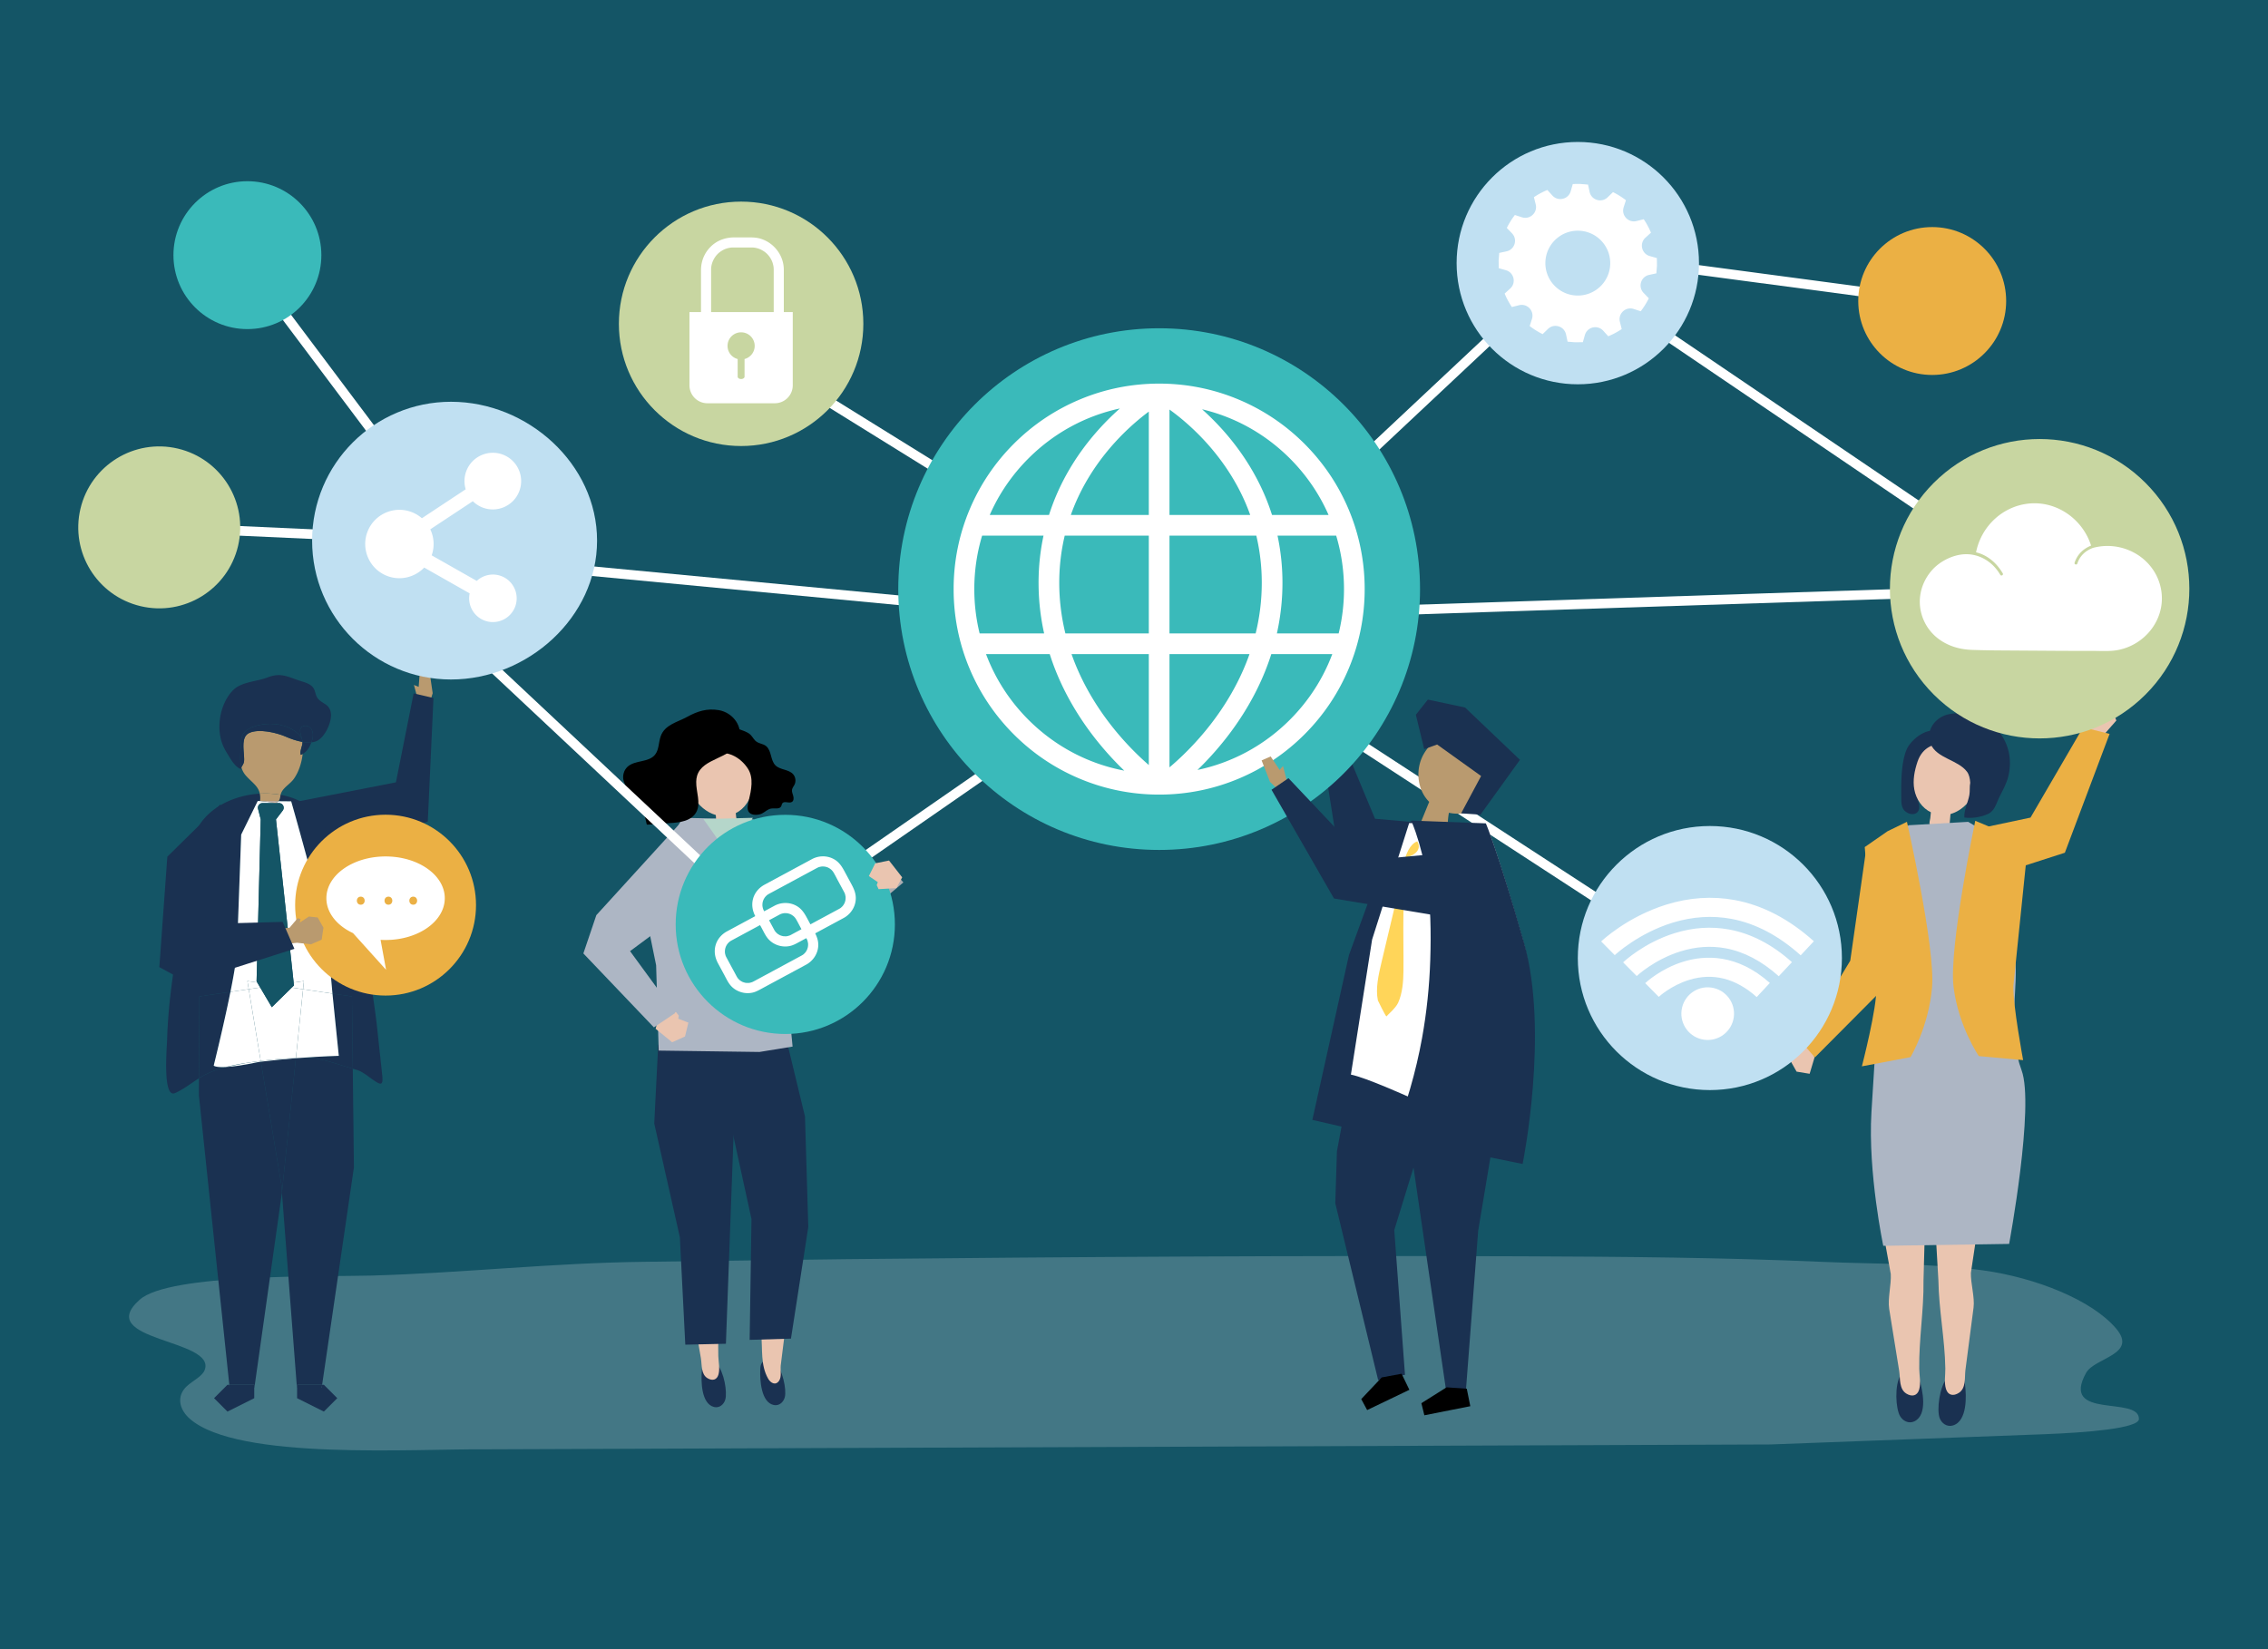 <svg xmlns="http://www.w3.org/2000/svg" viewBox="0 0 1100 800" xmlns:v="https://vecta.io/nano"><style><![CDATA[.B{fill:#1a3151}.C{fill:#eac5b0}.D{fill:#fff}.E{fill:#b99a6f}.F{fill:#ebb044}.G{fill:#adb6c4}.H{fill:#3ababa}.I{fill:#c8d6a1}]]></style><path d="M0 0h1100v800H0z" fill="#145566"/><path d="M313.071 612.085c-45.767.549-87.61 5.387-132.841 6.684-22.871.656-97.938-1.143-112.437 11.675-22.876 20.223 37.62 18.982 31.428 34.274-1.228 3.032-5.844 5.116-8.657 7.758-5.05 4.742-3.753 11.203 1.577 15.838 23.346 20.297 108.712 14.394 144.577 14.738l621.889-2.354 133.053-4.975c20.278-.778 45.658-2.808 45.738-7.357.203-11.517-38.377.572-25.614-22.412 4.101-7.386 25.284-8.851 14.541-21.504-11.812-13.911-39.095-24.654-64.307-28.172-25.755-3.592-52.249-3.029-78.439-4.169-48.079-2.093-96.373-2.493-144.604-2.68-109.409-.425-218.821.285-328.207 1.387l-97.697 1.269z" fill="#437785"/><g class="D"><path d="M77.18 258.08l.212-4.673 143.207 6.508-.212 4.673z"/><path d="M114.643 125.18l3.741-2.809 103.968 138.48-3.741 2.809z"/></g><path d="M640.81 357.339l.629-10.823 4.636-.233 1.21 7.401 2.208-1.125-1.666 9.269-4.829.891z" class="C"/><path d="M701.242 400.185l-34.345-3.014-16.919-40.554-9.345 3.055 8.86 56.095 53.649 9.752z" class="B"/><path d="M209.853 336.279l-1.572-10.766-4.655.172-.565 7.504-2.305-.932 2.473 9.121 4.905.47z" class="E"/><path d="M142.575 389.158l49.449-9.652 8.6-43.15 9.609 2.24-2.747 59.933-49.343 16.475zM347.711 661.71c-1.059-1.165-2.294-1.801-3.69-1.582-1.341.211-2.547 1.119-3.1 2.335-.377.829-.457 1.753-.531 2.657-.387 4.679-.352 15.789 5.881 17.389 2.619.672 4.786-1.189 5.486-3.541 1.053-3.545-.507-13.361-4.046-17.258z" class="B"/><path d="M349.928 591.12l-.326 28.541c.379 12.677-1.6 25.426-1.221 38.104.087 2.915.847 5.99.112 8.88-.718 2.826-3.015 3.326-5.372 1.895-3.158-1.918-2.649-6.396-3.175-9.663l-4.65-26.88c-.74-4.396.785-10.557.453-15.005l-4.611-23.919 18.79-1.953z" class="C"/><path d="M317.318 545.003l12.422 55.18 2.638 52.109 19.697-.443 5.356-145.757-38.183.694zm58.566 115.67c-1.105-1.104-2.364-1.668-3.745-1.366-1.327.29-2.49 1.271-2.99 2.52-.34.852-.38 1.781-.416 2.691-.185 4.706.324 15.822 6.605 17.055 2.639.518 4.72-1.472 5.316-3.868.899-3.609-1.076-13.341-4.77-17.032z" class="B"/><path d="M365.502 595.126l1.671 28.495c.137 7.919 1.192 15.776 2.012 23.642.761 7.306-.424 14.916 3.395 21.561 1.197 2.084 3.618 3.471 5.309.94 1.303-1.951.529-5.206.779-7.419l3.377-27.067c.532-4.426-1.282-10.509-1.16-14.968l3.478-24.108-18.861-1.076z" class="C"/><path d="M390.428 541.629l1.603 53.564-8.406 54.166-20.036.599.884-58.621-10.602-48.614-3.559-31.822 31.791-3.749z" class="B"/><path d="M365.278 397.531l-34.25-.818-19.859 36.933 7.059 34.592 1.256 41.397 48.857.667 16.076-2.61-4.268-44.232 2.447-59.086z" class="G"/><path d="M319.552 493.332l-1.573 5.719 8.021 6.548 6.232-2.811 1.645-6.716-4.89-1.897.206-1.527-1.335-1.711z" class="C"/><path d="M331.067 398.026l-41.837 45.908-6.289 18.576 34.2 35.86 10.372-6.978-21.93-29.997 20.927-15.512z" class="G"/><path d="M363.983 419.909l17.84 35.665 19.236 3.823 37.084-31.34-8.267-9.377-32.864 18.413-17.424-32.719z" fill="#abadb2"/><path d="M363.134 368.835c-5.163-15.012-24.981-9.386-29.067 3.98-2.665 8.719 4.069 20.034 13.103 22.538.04.343.07.664.071.936.006 1.4.179 2.779.386 4.178.077.521 7.984-.998 8.865-1.171.309-.061.653-.145.819-.403.319-.497-.2-1.958-.258-2.51l-.205-1.954c4.456-2.175 7.268-6.808 8.054-11.525.789-4.739-.217-9.558-1.768-14.069z" class="C"/><path d="M350.204 355.27c-1.063 1.079-1.48 2.584-1.787 4.029-.183.863-.34 1.755-.156 2.61.736 3.408 4.116 3.23 6.73 4.328 3.224 1.355 6.003 3.848 7.808 6.721 2.826 4.497 1.555 10.284.409 15.245-.404 1.748-1.217 4.347.139 5.907 1.378 1.585 4.562 1.34 6.212.525 1.508-.745 2.746-2.122 4.402-2.4 1.752-.293 4.12.477 4.936-1.131.227-.447.248-.994.534-1.404.968-1.384 3.376.237 4.741-.739.839-.6.833-1.88.549-2.892s-.762-2.038-.564-3.068c.17-.885.808-1.585 1.203-2.39.779-1.59.51-3.662-.65-5.005-2.158-2.497-6.333-2.023-8.645-4.372-1.204-1.224-1.671-2.988-2.12-4.659s-.988-3.431-2.275-4.563c-1.59-1.398-3.887-1.161-5.456-2.819-.922-.974-1.537-2.243-2.572-3.09-1.364-1.118-4.03-1.977-5.726-2.547-2.691-.904-5.701-.328-7.712 1.714z"/><path d="M337.669 379.225c-.092 4.941 2.362 10.282.086 14.632-2.297 4.389-8.023 5.18-12.903 5.409-.803.038-11.102.927-11.146.732-.771-3.441-1.569-6.951-3.367-9.973s-4.806-5.526-8.25-5.741c.994-.172 1.495-1.389 1.38-2.415s-.646-1.951-.953-2.936c-.754-2.422-.02-5.247 1.806-6.949 3.643-3.396 10.249-1.985 13.372-5.885 1.937-2.418 1.706-5.926 2.721-8.879 1.962-5.709 8.213-6.904 12.884-9.482 4.931-2.722 9.575-4.213 15.267-3.265 7.056 1.176 12.301 8.359 9.579 15.12-3.49 8.67-17.444 7.922-20.057 16.726-.28.945-.401 1.918-.419 2.906z"/><path d="M341.16 397.335l10.625 15.018 4.995-.409 8.325-15.231z" fill="#b5d6ca"/><path d="M764.939 125.463l.618-4.637 171.881 22.907-.618 4.637zM189.907 280.944l3.2-3.412L373.463 446.71l-3.2 3.412zM765.438 136.46l2.625-3.872 222.608 150.934-2.625 3.872z" class="D"/><g class="B"><path d="M185.419 521.955l-2.71-25.32c-2.073-16.804-4.895-33.568-9.67-49.835-1.824-6.214-3.928-12.342-6.032-18.468l-7.685-22.378c-3.184-9.271-8.557-15.802-17.965-19.045-1.68-.579-3.449-1.026-5.272-1.353a5.47 5.47 0 0 0-.11.591c-.109.89-.364 1.878-.927 2.524l6.175.059s17.422 60.884 18.062 71.378c.243 3.989 1.053 12.697 1.953 21.87l9.461 1.393.406 35.087 1.579.438c3.002.797 5.444 2.984 7.938 4.7 3.684 2.533 5.299 3.536 4.797-1.641zm-73.653-40.804c1.722-8.57 3.068-16.479 3.192-20.769l2.022-55.51 8.008-16.298 1.478.014-.319-.038c.15-1.391.086-2.545-.127-3.555-13.963.84-28.274 8.161-32.281 21.756-.33 1.12-.587 2.265-.681 3.428-.559 6.984 1.575 12.144-.44 19.159-1.751 6.095-3.338 12.281-4.503 18.518-1.686 9.028-3.244 18.013-4.47 26.975-1.358 9.925-2.315 19.822-2.593 29.66-.031 1.088-.25 4.129-.373 7.763-.257 7.611-.092 17.791 3.112 18.172.6.071 1.179-.194 1.707-.451 4.122-2.003 7.37-4.617 11.005-6.902l.195-39.702 15.068-2.22z"/><path d="M145.604 513.183l-2.093.161-6.778 65.127 7.286 94.719h.069v-1.43h12.154l15.416-105.476-.553-47.827c-7.368-2.12-15.351-5.389-23.047-5.321l-2.454.047z"/><path d="M161.239 481.976l3.079 30.201s-7.649.181-18.714 1.006l2.454-.048c7.696-.068 15.678 3.201 23.047 5.321l-.406-35.087-9.46-1.393zm-17.15 191.214v5.066l12.992 6.496 6.496-6.496-6.496-6.496h-.838l-.209 1.43z"/><path d="M144.089 673.19h11.945l.209-1.43h-12.154zm-17.578-158.172l-.891.106c-7.738 1.656-12.761 2.303-16.023 2.473-3.138.823-6.196 1.862-9.06 3.225-1.429.681-2.754 1.444-4.032 2.247l-.041 8.267 14.752 140.422h12.095v1.43h.069l13.299-94.189.055-.53-.302-3.924-9.921-59.527z"/><path d="M109.596 517.598c-5.276.275-5.932-.702-5.932-.702s4.76-19.117 8.102-35.745L96.7 483.369l-.195 39.702c1.278-.803 2.603-1.566 4.032-2.247 2.863-1.363 5.922-2.403 9.059-3.226zm16.915-2.58l9.921 59.528.302 3.924 6.778-65.127a433.56 433.56 0 0 0-17.001 1.675zM111.215 671.76h-.897l-6.496 6.496 6.496 6.496 12.992-6.496v-5.066h-11.944z"/><path d="M111.215 671.76l.151 1.43h11.944v-1.43z"/></g><g class="D"><path d="M134.17 389.269c-.504.166-1.052.105-1.579.043l-6.124-.725-1.478-.014-8.008 16.298-2.022 55.51c-.123 4.29-1.469 12.199-3.192 20.769l8.882-1.308-.657-3.94 4.782.704-.332-.563 2.015-78.554-1.3-5.112c-.363-1.425.714-2.809 2.184-2.809h7.993c1.866 0 2.924 2.138 1.792 3.621l-3.281 4.3 8.581 79.147 4.984-.734-.414 3.976 14.245 2.097-1.953-21.87c-.64-10.493-18.062-71.378-18.062-71.378l-6.175-.059c-.068.078-.138.153-.215.22a1.93 1.93 0 0 1-.666.381zm9.342 124.075l2.093-.161-2.082.06-.011.101z"/><path d="M143.522 513.243l2.082-.06c11.065-.825 18.714-1.006 18.714-1.006l-3.079-30.201-14.245-2.097-3.472 33.364zm-18.749-36.636l-4.781-.704.656 3.94 5.55-.817zm-5.543 39.052l-9.633 1.94c3.262-.17 8.286-.818 16.023-2.473l.891-.106-.065-.389c-2.413.301-4.82.645-7.216 1.028z"/><path d="M141.51 479.071l5.484.808.414-3.976-4.983.734.15 1.387zm-15.064 35.558l-5.798-34.786-8.882 1.308c-3.342 16.628-8.102 35.745-8.102 35.745s.656.977 5.932.702c3.17-.831 6.42-1.442 9.633-1.94a220.16 220.16 0 0 1 7.217-1.029z"/><path d="M126.446 514.629l.065.389c6.049-.722 11.844-1.267 17.001-1.675l.01-.101c-5.69.203-11.399.676-17.076 1.387z"/><path d="M143.522 513.243l3.472-33.364-5.484-.807-9.681 9.515-5.631-9.561-5.55.817 5.798 34.786c5.677-.711 11.386-1.184 17.076-1.386z"/></g><g fill="#145566"><path d="M142.425 476.637l-8.581-79.147 3.281-4.3c1.132-1.483.074-3.621-1.792-3.621h-7.993c-1.47 0-2.547 1.385-2.184 2.809l1.3 5.112-2.015 78.554.332.563 8.927 1.314 8.725-1.284z"/><path d="M133.7 477.921l-8.927-1.314 1.425 2.419z"/><path d="M141.51 479.071l1.065-1.047-.15-1.387-8.725 1.284z"/><path d="M126.198 479.026l5.631 9.56 9.681-9.515-7.81-1.15z"/></g><g class="E"><path d="M136.086 385.556c.798-3.436 4.593-4.983 6.638-8.03 2.317-3.454 3.53-7.479 4.055-11.577l.027-.21a6.01 6.01 0 0 1-.942.415c-.401-1.644.369-3.316.734-4.969.092-.417.109-.849.083-1.285-2.935-.507-5.896-1.597-8.053-2.538-4.489-1.96-13.232-4.047-17.894-1.733-3.686 1.83-2.554 7.666-2.369 11.357.048.949.121 1.915-.098 2.838-.225.95-.816 1.592-1.185 2.391.411 1.438 1.084 2.803 2.18 4.041 2.954 3.335 5.959 4.975 6.755 8.739 3.433-.207 6.839-.019 10.069.561z"/><path d="M126.147 388.55l.319.038 8.583.082c.563-.646.818-1.633.927-2.524.025-.204.065-.399.11-.591-3.23-.58-6.636-.767-10.066-.561.213 1.011.277 2.165.127 3.556z"/></g><path d="M132.59 389.312c.527.062 1.075.123 1.579-.043a1.92 1.92 0 0 0 .664-.379c.077-.067.147-.142.215-.22l-8.583-.082 6.125.724z" class="C"/><g class="B"><path d="M146.866 359.933c.391 1.863.183 3.879-.061 5.806 2.02-1.104 3.404-3.325 4.231-5.619-1.315.139-2.736.048-4.17-.187z"/><path d="M146.866 359.933l-.185-.033c.026.436.009.868-.083 1.285-.365 1.653-1.136 3.325-.734 4.969a5.92 5.92 0 0 0 .942-.415c.243-1.928.451-3.944.06-5.806zm-30.016 1.005c.061-1.462.132-2.967.75-4.293 1.084-2.327 3.609-3.611 6.061-4.373 6.255-1.944 13.41-1.465 18.918 2.081 1.466.944 2.835 2.13 3.629 3.682a6.9 6.9 0 0 1 .322.74c-.371-1.805-1.209-3.603-.923-4.901.413-1.871 3-2.276 4.442-1.244 1.033.74 1.602 2.055 1.708 3.364s-.2 2.619-.622 3.856c-.031.091-.065.181-.098.272.894-.095 1.74-.292 2.504-.627 3.932-1.724 7.128-8.596 6.995-12.826-.062-1.98-.817-3.75-2.586-4.945-1.526-1.03-3.285-1.885-4.211-3.523-.719-1.271-.825-2.845-1.538-4.12-1.291-2.309-4.092-2.988-6.529-3.771-6.097-1.958-9.379-4.218-15.837-1.712-4.591 1.782-10.523 2.021-14.784 4.621-1.78 1.086-3.294 2.829-4.536 4.772-4.305 6.73-5.338 16.194-2.535 23.214.628 1.571 1.425 3.016 2.277 4.4 1.705 2.767 3.531 6.171 6.549 7.525.049-.337.151-.634.28-.913-1.014-3.546-.388-7.547-.236-11.279z"/><path d="M118.367 366.986c-.186-3.691-1.317-9.527 2.369-11.357 4.661-2.314 13.404-.227 17.894 1.733 2.156.941 5.118 2.031 8.053 2.538-.022-.373-.075-.75-.153-1.127-.094-.25-.198-.498-.322-.74-.794-1.552-2.163-2.738-3.629-3.682-5.508-3.546-12.662-4.024-18.918-2.081-2.451.762-4.976 2.047-6.061 4.373-.618 1.326-.689 2.832-.75 4.293-.152 3.733-.778 7.733.235 11.277.368-.799.959-1.441 1.185-2.391.218-.921.144-1.887.097-2.836z"/><path d="M151.755 355.991c-.106-1.309-.674-2.624-1.708-3.364-1.442-1.032-4.029-.627-4.442 1.244-.286 1.298.552 3.096.923 4.901.142.379.255.765.338 1.16 1.434.236 2.855.326 4.17.187l.098-.272c.421-1.236.728-2.546.621-3.856z"/><path d="M146.529 358.773a8 8 0 0 1 .153 1.127l.185.033a8.19 8.19 0 0 0-.338-1.16zm783.864 14.689c-2.709 4.337-1.379 9.885-.183 14.641.488 1.943 1.327 4.696-.551 6.146-2.102 1.623-5.564.073-6.654-1.98-.77-1.45-.849-3.111-.868-4.712-.083-7.176-.19-17.225 2.549-23.878 2.196-5.334 11.987-12.949 17.814-7.283 1.058 1.029 1.489 2.471 1.811 3.856.192.827.359 1.683.19 2.505-.674 3.277-3.993 3.128-6.541 4.2-3.146 1.323-5.837 3.736-7.567 6.505z"/></g><path d="M936.599 394.069c-4.44-2.046-7.286-6.498-8.128-11.042s.077-9.178 1.535-13.52c4.852-14.447 24.377-9.178 28.576 3.628 3.66 11.16-9.074 26.882-21.983 20.934z" class="C"/><path d="M955.583 379.731c-.396 1.81-.089 3.958-.412 5.844-.595 3.471-2.702 7.555-2.443 10.98 3.525.603 8.301-.215 11.536-1.745 3.304-1.562 3.954-5.228 5.626-8.537 1.546-3.06 3.242-6.09 4.088-9.413 4.626-18.191-10.127-33.589-28.383-30.481-6.907 1.176-11.951 8.108-9.184 14.581 2.976 6.962 13.281 7.599 17.632 13.441.964 1.295 1.414 3.218 1.54 5.33z" class="B"/><path d="M936.62 392.834l-.425 4.098c-.065.626-.597 2.3-.29 2.85.16.287.498.369.802.426.867.164 8.643 1.59 8.727.997l.44-4.743c.021-1.279.541-3.522.209-4.612-1.566.598-3.059.787-4.696.78l-4.734-.115-.033.319zm-57.534 114.899l-5.405-1.049-5.413 7.697 3.089 5.461 6.332 1.049 2.333-7.786z" class="C"/><path d="M930.015 411.044l-24.752-.186-7.875 55.174-23.75 39.317 6.592 7.604 31.41-31.582z" class="F"/><path d="M921.804 666.974c.903-1.526 2.135-2.512 3.756-2.596 1.558-.081 3.135.636 4.054 1.841.627.822.943 1.818 1.249 2.793 1.582 5.046 4.268 17.248-2.34 20.455-2.777 1.347-5.668-.191-7.03-2.609-2.053-3.645-2.709-14.783.311-19.884z" class="B"/><path d="M933.782 589.236l-.87 32.036c.216 14.238-2.279 28.518-2.063 42.757.05 3.274.869 6.739-.025 9.971-.874 3.161-3.521 3.685-6.205 2.04-3.595-2.204-2.933-7.223-3.48-10.899l-4.875-30.251c-.774-4.947 1.085-11.839.781-16.838l-4.882-26.927 21.619-1.889z" class="C"/><path d="M944.471 668.228c1.155-1.361 2.541-2.138 4.154-1.962 1.55.168 2.98 1.126 3.678 2.461.475.911.614 1.943.746 2.953.684 5.229 1.215 17.691-5.857 19.803-2.972.887-5.555-1.09-6.478-3.692-1.391-3.922-.105-15.012 3.757-19.563z" class="B"/><path d="M938.3 589.167l1.841 31.995c.216 14.238 3.143 28.435 3.359 42.674.049 3.274-.664 6.762.327 9.965.97 3.133 3.631 3.577 6.264 1.851 3.527-2.312 2.712-7.308 3.148-11l3.956-30.385c.624-4.968-1.444-11.8-1.291-16.807l4.063-27.063-21.667-1.23z" class="C"/><path d="M954.576 398.67l-28.87 1.655-15.684 11.836s1.624 49.335 1.025 67.597-1.798 33.103-3.386 59.823c-1.747 29.4 5.751 64.761 5.751 64.761l61.035-.925s12.426-66.914 6.033-84.259-2.589-34.612-2.804-48.806-6.183-61.774-6.183-61.774l-16.917-9.908z" class="G"/><path d="M968.239 402.43l14.795 12.249-6.534 63.664c-.267 9.051 4.74 35.919 4.74 35.919l-21.491-1.958s-9.928-14.463-12.262-33.608 10.532-80.535 10.532-80.535l10.22 4.269zm-52.763.8l-11.061 7.677 5.578 68.444c.514 9.039-6.963 37.923-6.963 37.923l23.587-4.468s8.838-14.748 10.455-33.952-12.186-80.19-12.186-80.19l-9.41 4.566z" class="F"/><path d="M1012.154 356.338l6.412 2.147 7.885-8.964-2.85-7.404-7.542-2.287-4.147 9.541z" class="C"/><path d="M958.323 427.548l43.152-13.898 21.69-57.646-12.852-3.195-25.495 43.799-26.334 5.576z" class="F"/><g class="D"><path d="M370.591 446.496l207.29-143.683 2.665 3.845-207.29 143.683z"/><path d="M362.748 173.27l2.466-3.975 215.21 133.487-2.466 3.975z"/><path d="M178.802 269.125l.442-4.657 400.163 37.986-.442 4.657z"/><path d="M571.617 303.056L765.18 121.412l3.201 3.411-193.562 181.644z"/><path d="M571.924 306.679l2.553-3.92 256.092 166.765-2.553 3.92zm7.203-9.821l419.436-13.68.153 4.676-419.436 13.68z"/></g><circle cx="562.197" cy="285.771" r="126.532" class="H"/><circle cx="359.445" cy="157.083" r="59.282" class="I"/><path d="M151.379 262.256c0-37.203 30.159-67.362 67.362-67.362s70.843 30.159 70.843 67.362-33.64 67.362-70.843 67.362-67.362-30.159-67.362-67.362z" fill="#c0e0f2"/><circle cx="380.87" cy="448.423" r="53.159" class="H"/><g fill="#c0e0f2"><circle cx="765.249" cy="127.641" r="58.776"/><circle cx="829.296" cy="464.743" r="64.047"/></g><circle transform="matrix(.707 -.707 .707 .707 87.895 783.217)" cx="989.375" cy="285.51" r="72.625" class="I"/><circle cx="937.136" cy="146.02" r="35.869" class="F"/><circle cx="119.992" cy="123.775" r="35.869" class="H"/><circle transform="matrix(.23 -.973 .973 .23 -189.381 272.202)" cx="77.28" cy="255.748" r="39.28" class="I"/><circle cx="187.009" cy="439.077" r="43.864" class="F"/><path d="M133.47 450.54l6.917-.45 3.958-4.657 1.413.337-.345 1.757 4.392-2.925 4.26.446 2.813 4.956-.855 5.826-5.218 2.271-6.724-.766-9.441 1.027z" class="E"/><g class="B"><path d="M137.102 447.199l-37.812.999 7.689-58.064-25.816 25.435-3.883 53.581 13.904 7.573 51.606-16.456zm537.263-39.065l10.188-9.919 27.544 1.84s2.771 19.588 15.274 63.351-5.806 99.471-5.806 99.471l-85.061-19.63 17.759-79.996 20.102-55.117z"/><path d="M697.037 513.494v15.602l-20.803 67.61 5.2 70.211-13.002 2.601-20.803-85.814.796-25.247 9.606-51.492z"/><path d="M680.534 531.967l20.904 143.022h9.501l6.001-78.012 13.002-78.012z"/></g><path d="M670.14 668.184l-9.926 10.505 2.867 5.324 20.48-9.83-3.772-7.782zm31.474 4.797l-12.235 7.692 1.446 5.872 22.286-4.402-1.708-8.478z"/><path d="M697.161 357.846c5.805 6.14 16.289 6.344 21.255 13.205 3.229 4.461 3.147 10.864.727 15.954-1.128 2.373-2.774 4.578-5.013 5.917-1.453.869-3.102 1.342-4.759 1.588-2.215.328-4.465.227-6.63-.25a33.08 33.08 0 0 0-.564 5.966c-3.873-1.522-9.006-.252-12.88-1.773l3.875-9.476c-.819-.836-1.567-1.744-2.21-2.732-3.888-5.975-4.037-14.295-.369-20.594 1.719-2.95 4.149-5.406 6.568-7.805z" class="E"/><path d="M697.018 361.158l21.328 15.285-9.687 18.107 9.371.65 19.162-26.606-26.62-25.382-18.056-3.84-5.815 7.367 4.051 16.677z" class="B"/><path d="M683.445 399.293l37.215.111s5.424 12.76 17.928 56.524-5.806 99.472-5.806 99.472-63.425-31.339-77.583-34.118l10.281-65.507 17.965-56.482z" class="D"/><path d="M739.055 456.862c-12.504-43.763-18.395-57.458-18.395-57.458l-36.057-1.348-.05.158c.686 1.788 1.402 3.566 2.023 5.379 2.451 7.155 4.263 14.519 5.376 22.001 1.956 13.15 2.161 26.67 1.741 39.94-.403 12.732-1.716 25.441-3.978 37.978-2.991 16.574-7.759 32.724-13.903 48.355l62.664 12.765s13.083-64.006.579-107.77z" class="B"/><path d="M669.987 467.031c-1.4 5.893-2.899 12.532-1.703 18.262 0 0 3.86 8.067 4.192 7.735.014-.257 4.401-3.88 5.629-6.58 2.095-4.607 2.546-10.356 2.589-15.552.155-18.439-.936-37.027 2.174-55.203 3.628-1.103 6.74-3.772 4.508-7.56-7.061 2.678-7.809 18.572-9.351 25.062l-8.038 33.836z" fill="#ffd559"/><path d="M434.764 430.824l2.801-5.229-6.371-8.162-6.699 1.361-3.093 6.185 4.348 2.933-.538 1.443.922 1.965z" class="C"/><g class="D"><path d="M654.043 246.969c-5.021-11.871-12.208-22.53-21.36-31.683s-19.813-16.34-31.684-21.36c-12.292-5.199-25.347-7.835-38.802-7.835s-26.51 2.636-38.802 7.835c-11.871 5.021-22.53 12.208-31.684 21.36a99.32 99.32 0 0 0-21.36 31.683c-5.199 12.293-7.836 25.348-7.836 38.802s2.636 26.51 7.836 38.802c5.021 11.87 12.208 22.53 21.36 31.683s19.813 16.34 31.684 21.36c12.292 5.199 25.347 7.836 38.802 7.836s26.51-2.636 38.802-7.836c11.871-5.021 22.53-12.207 31.684-21.36a99.33 99.33 0 0 0 21.36-31.683c5.199-12.293 7.836-25.347 7.836-38.802s-2.637-26.51-7.836-38.802zm-140.296 35.729c0-7.805.893-15.446 2.65-22.855h40.784v47.414h-40.462c-1.973-8.069-2.972-16.284-2.972-24.559zm73.481-65.54c7.2 8.418 12.931 17.587 17.035 27.251.757 1.782 1.451 3.584 2.097 5.401h-39.148v-51.136c4.699 3.374 12.352 9.524 20.016 18.484zm-30.047-17.502v50.154h-37.822c.621-1.747 1.288-3.481 2.011-5.195 4.065-9.634 9.747-18.779 16.888-27.182a116.53 116.53 0 0 1 18.923-17.777zm0 117.632v53.825c-4.771-4.14-11.654-10.755-18.539-19.62-7.25-9.335-13.02-19.249-17.151-29.467-.635-1.571-1.231-3.151-1.789-4.738h37.479zm10.032 54.95v-54.95h38.805a108.56 108.56 0 0 1-1.713 4.553c-4.098 10.188-9.826 20.077-17.025 29.393-7.588 9.819-15.249 16.943-20.067 21.004zm0-64.981v-47.414h42.111c1.757 7.409 2.649 15.05 2.649 22.855 0 8.275-.997 16.49-2.97 24.559h-41.79zm52.394-47.415h28.451c2.495 8.302 3.789 17.015 3.789 25.928 0 7.337-.88 14.538-2.581 21.486h-29.96c1.795-8.079 2.699-16.29 2.699-24.559 0-7.781-.809-15.418-2.398-22.855zm5.982-37.463c8.034 8.035 14.353 17.327 18.778 27.432h-27.422c-1.004-3.152-2.149-6.262-3.448-9.322-4.505-10.609-10.778-20.652-18.645-29.85-4.068-4.757-8.128-8.78-11.827-12.093 15.985 3.785 30.656 11.925 42.564 23.833zm-126.784 0c12.348-12.348 27.666-20.645 44.341-24.235-3.819 3.386-8.044 7.545-12.278 12.495-7.867 9.198-14.14 19.241-18.645 29.85a106.56 106.56 0 0 0-3.448 9.322h-28.748c4.425-10.105 10.744-19.398 18.778-27.432zm-22.469 37.463h29.778c-1.59 7.437-2.399 15.073-2.399 22.855 0 8.269.905 16.479 2.699 24.559h-31.287c-1.701-6.948-2.581-14.149-2.581-21.486.001-8.912 1.295-17.626 3.79-25.928zm22.469 89.321c-9.199-9.199-16.146-20.047-20.579-31.874h30.902c.909 2.854 1.926 5.689 3.062 8.498 4.478 11.076 10.712 21.795 18.529 31.86 5.106 6.574 10.195 11.985 14.563 16.184-17.503-3.325-33.603-11.795-46.477-24.668zm126.784 0c-12.461 12.461-27.947 20.796-44.8 24.332 4.288-4.15 9.244-9.45 14.213-15.848 7.817-10.065 14.051-20.785 18.529-31.86 1.136-2.809 2.153-5.644 3.062-8.498h29.576c-4.434 11.827-11.381 22.675-20.58 31.874zm419.428-71.576c-6.032-10.096-18.456-14.881-29.775-11.843-.021.006-.042.007-.063.01-3.48 1.264-6.387 3.72-7.638 7.594-.275.851-1.62.487-1.343-.37 1.341-4.153 4.351-6.854 7.999-8.313-3.987-12.55-16.126-21.439-29.464-20.451-13.125.973-23.789 10.936-26.327 23.716 1.103.262 2.186.624 3.236 1.102 4.174 1.901 7.414 5.178 9.72 9.103.456.776-.748 1.477-1.203.703-.759-1.291-1.641-2.512-2.642-3.627-3.715-4.139-9.024-6.604-14.621-6.354-5.655.252-11.75 3.273-15.557 7.405-4.363 4.735-6.716 11.139-6.134 17.591a22.67 22.67 0 0 0 8.974 16.043c4.737 3.53 10.247 5.135 16.102 5.358 3.84.146 7.683.201 11.525.253l32.947.22 14.474.023c3.963.003 8.134.32 12.039-.433 12.768-2.46 22.432-14.165 21.16-27.358a24.93 24.93 0 0 0-3.409-10.372zm-801.659 1.952c-4.266-1.711-8.963-.68-12.132 2.252l-21.855-12.401a16.55 16.55 0 0 0-.679-12.616l20.639-13.646c1.269 1.265 2.807 2.3 4.572 3.007 7.035 2.821 15.053-.607 17.874-7.642s-.607-15.053-7.642-17.874-15.053.607-17.874 7.642a13.68 13.68 0 0 0-.394 9.088l-21.243 14.045c-1.367-1.195-2.953-2.183-4.731-2.896-8.49-3.404-18.167.733-21.572 9.223s.733 18.167 9.223 21.572c6.48 2.598 13.651.803 18.197-3.967l22.051 12.512c-1.148 5.381 1.709 10.983 6.985 13.099 5.9 2.366 12.624-.509 14.99-6.409s-.509-12.623-6.409-14.989z"/><circle transform="matrix(.23 -.973 .973 .23 159.651 1184.498)" cx="828.164" cy="491.386" r="12.774"/><path d="M837.599 484.474c.499 1.621.691 3.372.553 5.129-.209 2.658-1.228 5.325-3.016 7.314a13.33 13.33 0 0 1-6.85 4.066 13.82 13.82 0 0 1-3.906.361l-.143-.008a8.89 8.89 0 0 0 2.072 1.159c5.041 1.993 10.921-.926 13.134-6.522 1.651-4.177.793-8.663-1.844-11.499z" opacity=".06"/><path d="M852.017 483.667c-10.185-9.102-21.22-11.9-32.796-8.315-8.857 2.743-14.651 8.168-14.708 8.222l-6.572-6.658c.3-.284 7.475-7.004 18.432-10.396 10.328-3.198 26-4.007 42.014 10.304l-6.37 6.843zm10.698-10.103c-8.191-7.356-16.881-11.919-25.828-13.564-7.087-1.303-14.419-.799-21.793 1.496-12.785 3.979-21.195 11.896-21.278 11.975l-6.589-6.642c.406-.387 10.117-9.528 25.006-14.162 8.878-2.763 17.76-3.359 26.398-1.771 10.708 1.968 20.96 7.298 30.472 15.84l-6.388 6.828zm10.638-10.144c-10.628-9.545-21.924-15.492-33.573-17.676-9.265-1.738-18.845-1.125-28.474 1.821-16.76 5.128-28.022 15.661-28.134 15.767l-6.584-6.647c.511-.487 12.743-12 31.537-17.85 11.172-3.477 22.341-4.228 33.198-2.233 13.482 2.478 26.407 9.204 38.416 19.989l-6.386 6.829z"/></g><path d="M615.961 379.282l-4.059-10.413 4.375-1.929 4.358 6.515 1.646-1.872 2.388 9.334-4.277 2.618z" class="E"/><path d="M708.526 413.071l-45.913 4.304-37.693-39.89-8.221 5.63L647 435.857l61.526 10.233z" class="B"/><g class="D"><path d="M404.883 417.02c-3.322-2.059-7.533-2.127-10.973-.322l-2.295 1.238-11.942 6.441-8.935 4.819c-2.674 1.455-4.756 3.917-5.525 6.891-.748 2.892-.247 5.711 1.097 8.318l-4.833 2.607-8.935 4.819c-2.674 1.455-4.756 3.917-5.525 6.891-.773 2.986-.216 5.896 1.228 8.572l3.125 5.793c.941 1.745 1.796 3.633 3.133 5.119 2.608 2.899 6.799 4.174 10.586 3.285 1.461-.343 2.736-1.042 4.037-1.744l21.4-11.543.592-.319c3.474-1.934 5.804-5.65 5.758-9.669-.023-2.009-.651-3.744-1.49-5.454l.97-.523 12.366-6.67.592-.319c3.474-1.934 5.804-5.65 5.758-9.669-.029-2.536-1.017-4.636-2.183-6.798l-3.342-6.196c-1.186-2.196-2.473-4.21-4.664-5.567zm-7.983 3.696c-.044.013-.06.018 0 0h0zm-18.066 22.597c.019-.006.039-.011.062-.018.284-.083.565-.164.854-.224.143-.03.288-.048.431-.078.049-.01.087-.019.118-.026h.108c.361-.005.716-.013 1.076.015.044.003.362.045.42.046l.226.047a8.62 8.62 0 0 1 1.322.423c.041.022.069.039.103.059.185.11.377.205.56.318.137.085.817.612.609.419a9.14 9.14 0 0 1 .723.71c.102.113.2.231.296.35-.016-.011.205.296.251.371.82 1.343 1.512 2.778 2.258 4.162l.464.861-.445.24-.245.132-3.78 2.039-.591.319a10.62 10.62 0 0 1-.706.337c.111-.06-.623.191-.771.226-.214.05-.43.08-.645.125l-.087.019c-.01 0-.018 0-.031.001-.471.027-.929-.007-1.398-.028-.037-.002-.122-.013-.179-.02-.155-.031-.309-.065-.461-.105-.347-.09-.68-.209-1.016-.332l-.096-.034a2.75 2.75 0 0 0-.105-.065c-.123-.073-.253-.135-.376-.207a8.81 8.81 0 0 1-.545-.347c-.082-.057-.162-.117-.242-.177-.009-.007-.016-.014-.026-.023-.299-.272-.586-.552-.848-.859-.05-.059-.097-.12-.145-.18-.001-.014-.228-.33-.255-.375-.125-.205-.238-.416-.352-.627l-2.371-4.396 3.811-2.056 1.085-.585.162-.087c.254-.134.512-.258.777-.37zm-.131.038c-.043.014-.059.018 0 0h0zm12.359 11.745l.151.28c.106.203.199.411.301.616l.035.07c.004.013.008.027.014.044.148.46.239.919.337 1.391.007.033.016.106.022.161a8.22 8.22 0 0 1 .015.497c0 .292-.023.58-.051.869-.006.011-.055.368-.067.421-.032.139-.068.277-.107.414-.059.206-.125.409-.199.61-.03.082-.064.162-.096.242l-.031.063c-.185.349-.377.691-.603 1.017-.043.062-.089.122-.134.184-.031.028-.254.293-.286.327-.255.268-.53.507-.81.748l-.092.081-.099.056-.59.349-18.942 10.217-3.78 2.039-.59.318a10.62 10.62 0 0 1-.706.337c.111-.061-.624.191-.771.226-.214.05-.431.08-.645.125l-.087.019c-.01.001-.018.001-.032.001-.471.027-.929-.007-1.398-.028-.037-.002-.122-.013-.179-.02-.155-.031-.309-.065-.461-.105-.347-.09-.679-.209-1.016-.332l-.096-.034a2.75 2.75 0 0 0-.105-.065c-.123-.073-.253-.135-.376-.207a8.81 8.81 0 0 1-.545-.347c-.082-.057-.162-.117-.242-.177l-.026-.023c-.299-.272-.586-.552-.848-.859-.05-.059-.097-.12-.145-.18-.001-.014-.228-.33-.255-.375-.125-.205-.238-.416-.352-.627l-2.761-5.119-2.214-4.111c-.068-.136-.127-.276-.195-.412l-.055-.107c-.007-.031-.017-.067-.029-.113-.097-.356-.201-.706-.266-1.07-.009-.05-.055-.451-.061-.434a9.2 9.2 0 0 1-.01-.332 8.78 8.78 0 0 1 .01-.538c.004-.073.064-.583.056-.612a8.33 8.33 0 0 1 .219-.867c.053-.171.117-.337.176-.505.016-.045.057-.133.089-.201.149-.288.304-.571.482-.843a8.34 8.34 0 0 1 .266-.38c-.02.04.292-.327.351-.388.254-.261.525-.503.81-.729.042-.03.088-.063.114-.078l.59-.349c.046-.026.093-.05.14-.076l1.042-.562 4.396-2.371 8.324-4.49.05.092-.018.01.151.28.021-.004.711 1.318c.941 1.745 1.796 3.633 3.133 5.119 2.608 2.899 6.799 4.174 10.586 3.285 1.461-.343 2.736-1.042 4.038-1.744l3.295-1.777.446-.235h0zm15.386-27.845l2.81 5.21.151.28c.106.203.199.411.301.616l.035.07c.004.013.008.027.014.044.148.46.239.92.337 1.391.007.034.016.106.022.162.01.165.016.331.015.497 0 .292-.023.58-.051.869-.006.01-.055.368-.068.421-.032.139-.068.277-.107.414-.059.206-.125.409-.199.61-.03.082-.064.162-.096.242l-.031.063c-.185.35-.377.691-.603 1.017-.043.062-.089.122-.134.184-.031.028-.254.293-.286.327a10.79 10.79 0 0 1-.81.747l-.092.081-.099.056-.59.349-12.958 6.989-.945.51-1.715-3.179c-1.185-2.197-2.472-4.211-4.663-5.568-3.322-2.059-7.533-2.127-10.973-.322l-2.295 1.238-2.771 1.495-.253-.488c-.068-.136-.127-.276-.195-.412l-.055-.107c-.007-.03-.017-.067-.029-.113-.097-.356-.201-.706-.266-1.07-.009-.05-.055-.451-.061-.433a9.2 9.2 0 0 1-.01-.332 8.78 8.78 0 0 1 .01-.538c.004-.073.064-.583.056-.612a8.03 8.03 0 0 1 .219-.867c.053-.17.117-.336.176-.505a2.46 2.46 0 0 1 .09-.201c.149-.288.304-.571.482-.843a8.37 8.37 0 0 1 .266-.381c-.02.04.292-.327.351-.388.254-.261.525-.503.81-.729.041-.03.088-.063.114-.078l.59-.349c.046-.026.093-.05.14-.076l1.042-.562 4.397-2.371 12.03-6.489 4.453-2.402 1.085-.585.161-.087c.255-.134.513-.258.779-.37.019-.006.039-.011.062-.018.284-.083.565-.164.854-.224.143-.03.288-.048.431-.078.049-.01.087-.019.118-.026h.108c.361-.005.716-.013 1.076.015.044.003.362.045.42.046l.226.047a8.48 8.48 0 0 1 1.322.424c.042.022.069.039.103.059.185.11.377.205.56.319.136.085.816.611.609.419a8.96 8.96 0 0 1 .722.71c.102.113.2.231.296.35-.016-.011.205.296.251.371.822 1.343 1.515 2.777 2.261 4.161zm-29.404-305.682c-2.019-2.719-4.785-4.698-7.997-5.722-2.174-.693-4.364-.693-6.482-.693h-6.164c-2.865 0-5.383.543-7.7 1.659-2.954 1.423-5.522 3.989-7.044 7.039-1.104 2.211-1.663 4.637-1.663 7.212v32.577h4.898v-32.739c0-1.279.141-2.153.559-3.463a11.96 11.96 0 0 1 1.807-3.323c.918-1.128 1.776-1.862 3.058-2.618 1.168-.688 2.329-1.092 3.879-1.352a9.22 9.22 0 0 1 .802-.075l.747-.021h8.629c1.305 0 2.188.141 3.498.559 1.017.324 2.476 1.118 3.322 1.807a10.48 10.48 0 0 1 2.618 3.058c.688 1.168 1.092 2.329 1.352 3.879.011.066.04.275.075.802l.021.738v32.747h4.898v-32.739c-.001-3.363-1.077-6.591-3.113-9.332z"/><path d="M334.397 151.397v35.521a8.7 8.7 0 0 0 8.699 8.699h32.699a8.7 8.7 0 0 0 8.699-8.699v-35.521h-50.097zm26.719 22.762v8.553c0 .635-.74 1.15-1.654 1.15h-.033c-.913 0-1.654-.515-1.654-1.15v-8.553c-2.827-.739-4.914-3.311-4.914-6.37 0-3.636 2.948-6.584 6.584-6.584s6.584 2.948 6.584 6.584c.001 3.059-2.086 5.631-4.913 6.37zm409.849-81.094l-.76-3.525-3.695-.298c-1.244-.041-2.481-.021-3.707.055l-.99 3.467c-1.126 3.944-6.148 5.114-8.901 2.075l-2.431-2.684c-2.273.947-4.456 2.117-6.523 3.499l.878 3.502c.997 3.978-2.767 7.503-6.671 6.247l-3.437-1.105a38.05 38.05 0 0 0-3.919 6.279l2.519 2.602c2.853 2.947 1.355 7.881-2.654 8.746l-3.525.76-.298 3.696.055 3.707 3.467.99c3.944 1.126 5.114 6.147 2.075 8.901l-2.684 2.432c.947 2.273 2.117 4.456 3.499 6.523l3.502-.878c3.978-.997 7.503 2.767 6.247 6.671l-1.105 3.437a38.05 38.05 0 0 0 6.279 3.919l2.602-2.519c2.947-2.853 7.881-1.355 8.746 2.654l.76 3.525 3.695.298 3.707-.055.99-3.467c1.126-3.944 6.147-5.114 8.901-2.075l2.432 2.684c2.273-.947 4.456-2.117 6.523-3.499l-.878-3.502c-.997-3.978 2.767-7.503 6.671-6.247l3.437 1.105c1.515-1.972 2.825-4.074 3.919-6.279l-2.519-2.602c-2.853-2.947-1.355-7.881 2.654-8.746l3.525-.76.298-3.695-.055-3.707-3.467-.99c-3.944-1.126-5.114-6.147-2.075-8.901l2.684-2.431c-.947-2.273-2.117-4.456-3.499-6.523l-3.502.877c-3.978.997-7.503-2.767-6.247-6.671l1.105-3.437a38.05 38.05 0 0 0-6.279-3.919l-2.602 2.519c-2.948 2.852-7.882 1.355-8.747-2.655zm10.004 35.092c-.285 8.682-7.554 15.489-16.237 15.204s-15.49-7.554-15.205-16.237 7.554-15.49 16.237-15.205 15.49 7.556 15.205 16.238zm-565.25 307.566c0-11.192-12.854-20.266-28.71-20.266s-28.71 9.073-28.71 20.266c0 7.073 5.135 13.299 12.916 16.925l16.035 17.817-2.667-14.548c.8.047 1.609.073 2.426.073 15.856-.001 28.71-9.075 28.71-20.267zm-40.744 3.143c-2.509 0-2.514-3.9 0-3.9s2.514 3.9 0 3.9zm25.449-3.9c2.509 0 2.513 3.9 0 3.9s-2.513-3.9 0-3.9zm-12.036 0c2.509 0 2.513 3.9 0 3.9s-2.514-3.9 0-3.9z"/></g></svg>